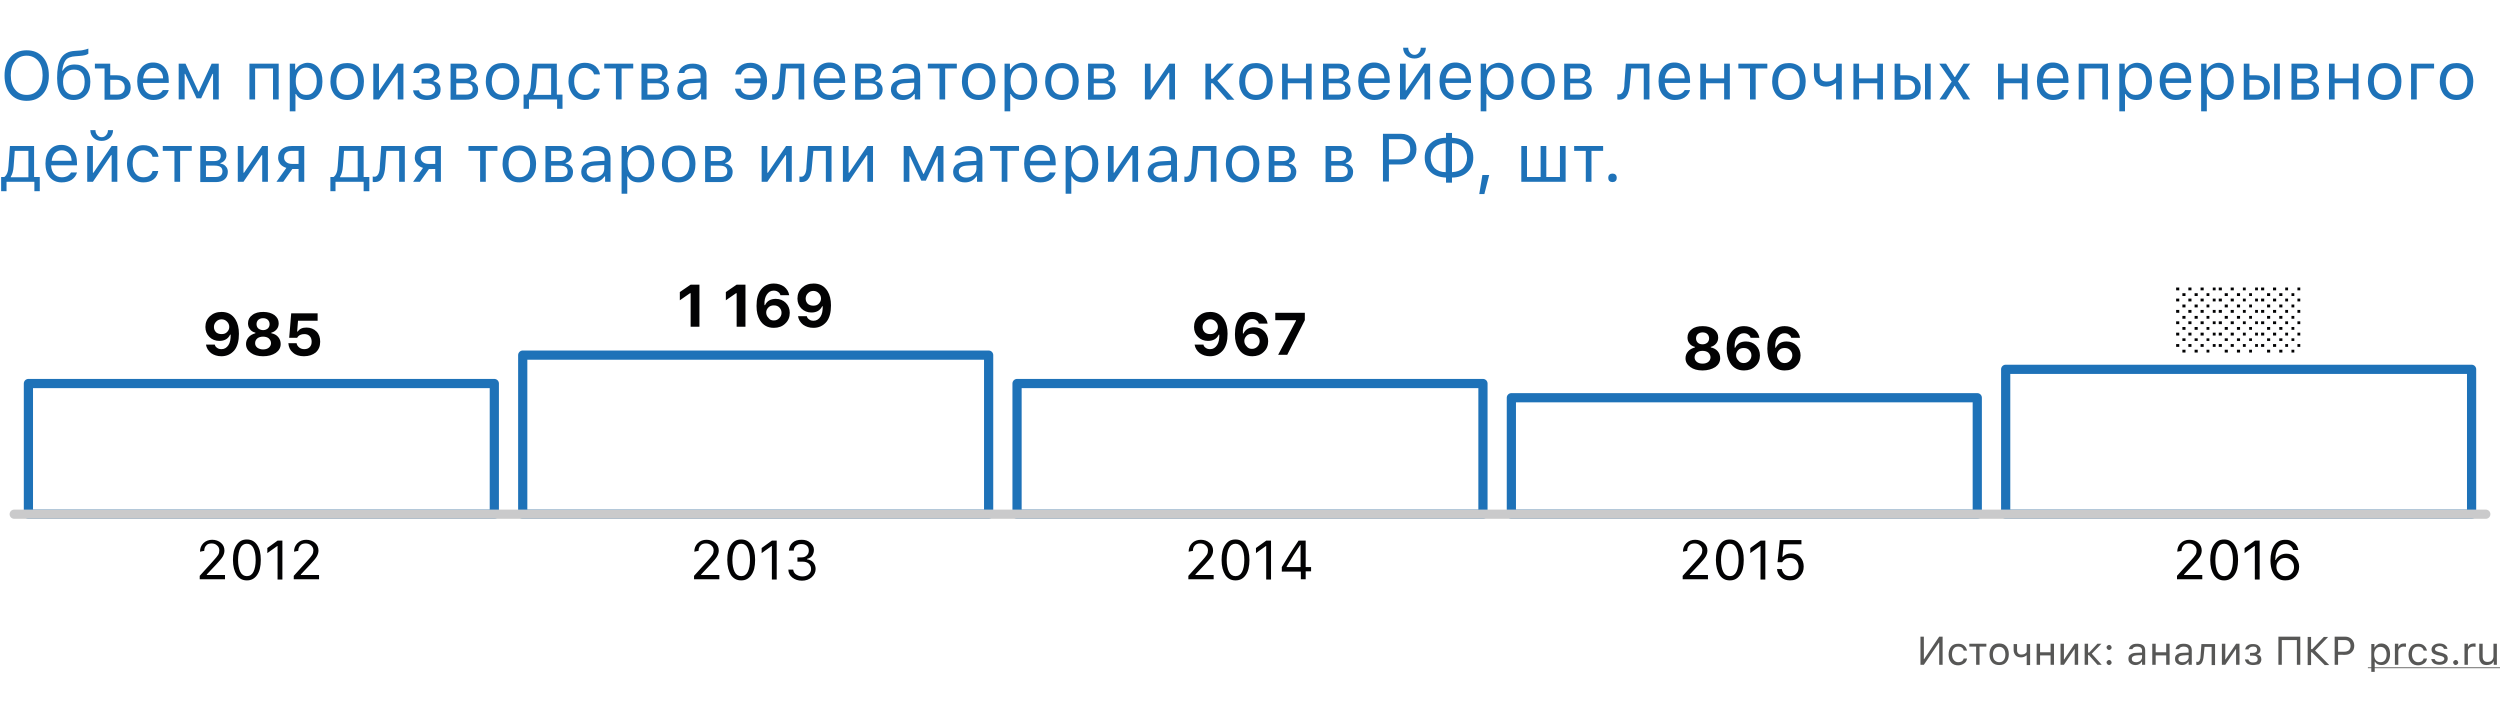 <svg xmlns="http://www.w3.org/2000/svg" id="Слой_1" x="0" y="0" version="1.1" viewBox="0 0 880 254" xml:space="preserve"><style>.st1{fill:#1e72b8}.st2{fill:#575756}.st3{fill:#020203}.st4{fill:#fff;stroke:#1e72b8;stroke-width:3.241;stroke-linecap:round;stroke-linejoin:round;stroke-miterlimit:10}</style><path fill="#fff" d="M0 0h880v254H0z"/><path d="M9.4 17.7c2.4 0 4.3.8 5.7 2.4 1.4 1.6 2.1 3.7 2.1 6.5 0 2.7-.7 4.9-2.1 6.5-1.4 1.6-3.3 2.4-5.7 2.4-2.4 0-4.3-.8-5.7-2.4-1.4-1.6-2.1-3.7-2.1-6.5 0-2.7.7-4.9 2.1-6.5 1.4-1.6 3.3-2.4 5.7-2.4zm0 1.9c-1.7 0-3.1.6-4.1 1.9-1 1.2-1.5 2.9-1.5 5s.5 3.8 1.5 5c1 1.3 2.4 1.9 4.1 1.9 1.7 0 3.1-.6 4.1-1.9 1-1.2 1.5-2.9 1.5-5s-.5-3.8-1.5-5c-1-1.2-2.4-1.9-4.1-1.9zM26 33.4c1.2 0 2.1-.4 2.8-1.2.7-.8 1-1.9 1-3.4 0-1.4-.3-2.5-1-3.2-.7-.8-1.6-1.1-2.8-1.1-1.2 0-2.1.4-2.8 1.1-.7.8-1 1.8-1 3.2 0 1.5.3 2.6 1 3.4.7.8 1.6 1.2 2.8 1.2zM22 25c.9-1.6 2.3-2.3 4.3-2.3 1.7 0 3 .5 4 1.6s1.5 2.6 1.5 4.5c0 2-.5 3.6-1.6 4.7-1 1.1-2.5 1.7-4.3 1.7-1.9 0-3.3-.6-4.3-1.9-1-1.3-1.5-3.2-1.5-5.8 0-3.1.4-5.4 1.3-6.9 1-1.7 2.7-2.6 5.1-2.7l1.3-.1c.8 0 1.6-.2 2.4-.4.5-.1.8-.3.9-.3v1.8c-.5.4-1.5.7-3.2.8l-1.3.1c-1.6.1-2.8.5-3.5 1.4-.6.8-1 2-1.2 3.6h.1zM36.8 35V24.1h-3.4v-1.7h5.4v4.1h2.4c1.4 0 2.6.4 3.5 1.2.9.8 1.3 1.8 1.3 3.1s-.4 2.4-1.3 3.1c-.9.8-2 1.2-3.5 1.2h-4.4zm2-6.9v5.2h2.4c.8 0 1.5-.2 2-.7.5-.5.7-1.1.7-1.9 0-.8-.3-1.4-.8-1.9s-1.2-.7-2-.7h-2.3zM54 23.9c-1 0-1.8.3-2.5 1-.6.7-1 1.6-1.1 2.7h7c0-1.1-.3-2-1-2.7-.6-.6-1.4-1-2.4-1zm5.4 7.8c-.3 1.1-.9 1.9-1.9 2.6-.9.6-2.1.9-3.5.9-1.8 0-3.1-.6-4.2-1.8-1-1.2-1.5-2.8-1.5-4.8s.5-3.6 1.5-4.8c1-1.2 2.4-1.8 4.1-1.8 1.7 0 3 .6 4 1.7s1.5 2.7 1.5 4.7v.8h-9.1v.1c.1 1.3.4 2.2 1.1 3 .7.7 1.5 1.1 2.6 1.1 1.6 0 2.7-.6 3.3-1.7h2.1zM62.9 35V22.4h2.4l4.5 9.8h.2l4.5-9.8H77V35h-2v-9h-.2l-4 8.6h-1.6l-4-8.6H65v9h-2.1zM96.1 24.1h-6.3V35h-2V22.4h10.3V35h-2V24.1zM108.2 22.1c1.6 0 2.9.6 3.9 1.8 1 1.2 1.4 2.8 1.4 4.8s-.5 3.6-1.5 4.7c-1 1.2-2.3 1.8-3.9 1.8-1.9 0-3.2-.7-3.9-2.1h-.2v6.1h-2V22.4h1.9v2.1h.2c.4-.7 1-1.3 1.7-1.7.8-.4 1.6-.7 2.4-.7zm-.4 11.3c1.2 0 2.1-.4 2.7-1.3.7-.8 1-2 1-3.5s-.3-2.6-1-3.5c-.6-.8-1.6-1.3-2.7-1.3s-2 .4-2.7 1.3c-.7.9-1 2-1 3.5 0 1.4.3 2.6 1 3.4.6 1 1.5 1.4 2.7 1.4zM122.2 33.4c1.2 0 2.1-.4 2.8-1.2.6-.8 1-2 1-3.5s-.3-2.7-1-3.5c-.6-.8-1.6-1.2-2.8-1.2-1.2 0-2.1.4-2.8 1.2-.6.8-1 2-1 3.5s.3 2.7 1 3.5c.6.8 1.6 1.2 2.8 1.2zm0 1.8c-1.8 0-3.2-.6-4.3-1.7-1-1.2-1.6-2.8-1.6-4.8s.5-3.6 1.6-4.8c1-1.2 2.5-1.7 4.3-1.7 1.8 0 3.2.6 4.3 1.7 1 1.2 1.6 2.8 1.6 4.8s-.5 3.6-1.6 4.8c-1.1 1.1-2.5 1.7-4.3 1.7zM131.4 35V22.4h2v9.4h.2l6.4-9.4h2V35h-2v-9.4h-.2l-6.4 9.4h-2zM150.3 35.2c-1.4 0-2.5-.3-3.4-.9-.9-.6-1.4-1.5-1.5-2.5h2.1c.1.6.4 1 .9 1.3.5.3 1.2.5 1.9.5.9 0 1.6-.2 2.1-.6.5-.4.8-.9.8-1.5 0-1.4-1-2.1-2.9-2.1h-1.9v-1.7h1.9c1.6 0 2.4-.6 2.4-1.9 0-.6-.2-1-.6-1.3-.4-.4-1-.5-1.8-.5s-1.4.2-1.9.5-.8.7-.9 1.2h-2c.1-1 .6-1.9 1.5-2.5s1.9-.9 3.3-.9 2.5.3 3.3.9c.8.6 1.1 1.4 1.1 2.5 0 .6-.2 1.2-.6 1.7-.4.5-.9.8-1.5 1v.2c1.7.4 2.5 1.3 2.5 2.9 0 1.2-.4 2.1-1.3 2.8-.9.5-2.1.9-3.5.9zM160.6 24.1v3.6h2.8c1.6 0 2.4-.6 2.4-1.8 0-1.2-.7-1.8-2.1-1.8h-3.1zm0 5.2v4h3.4c1.6 0 2.4-.7 2.4-2 0-1.4-.9-2-2.8-2h-3zm-2-6.9h5.4c1.2 0 2.1.3 2.8.9.7.6 1 1.4 1 2.4 0 .6-.2 1.2-.6 1.7-.4.5-.9.8-1.5 1v.2c.8.1 1.4.4 1.9 1 .5.5.7 1.2.7 1.9 0 1.1-.4 2-1.1 2.6-.8.7-1.8 1-3.2 1h-5.4V22.4zM176.9 33.4c1.2 0 2.1-.4 2.8-1.2.6-.8 1-2 1-3.5s-.3-2.7-1-3.5c-.6-.8-1.6-1.2-2.8-1.2-1.2 0-2.1.4-2.8 1.2-.6.8-1 2-1 3.5s.3 2.7 1 3.5c.6.8 1.6 1.2 2.8 1.2zm0 1.8c-1.8 0-3.2-.6-4.3-1.7-1-1.2-1.6-2.8-1.6-4.8s.5-3.6 1.6-4.8c1-1.2 2.5-1.7 4.3-1.7 1.8 0 3.2.6 4.3 1.7 1 1.2 1.6 2.8 1.6 4.8s-.5 3.6-1.6 4.8c-1.1 1.1-2.5 1.7-4.3 1.7zM194 24.1h-4.8l-.4 5.4c-.1 1.7-.5 2.9-1 3.7v.2h6.2v-9.3zm-9.7 14.2v-5h1.1c.9-.6 1.4-1.9 1.5-3.9l.5-7h8.6v10.9h2v5h-1.9V35h-9.9v3.3h-1.9zM209.1 26.2c-.2-.7-.5-1.2-1.1-1.6-.6-.4-1.3-.7-2.2-.7-1.1 0-2 .4-2.7 1.3-.7.8-1 2-1 3.4 0 1.5.3 2.6 1 3.5.7.9 1.6 1.3 2.7 1.3 1.8 0 2.9-.7 3.3-2.2h2c-.2 1.2-.7 2.2-1.6 2.9-1 .8-2.2 1.1-3.6 1.1-1.8 0-3.2-.6-4.2-1.8-1-1.2-1.6-2.8-1.6-4.8s.5-3.5 1.6-4.7c1-1.2 2.5-1.8 4.2-1.8 1.5 0 2.7.4 3.7 1.2.9.8 1.4 1.7 1.6 2.9h-2.1zM222.9 24.1h-4.1V35h-2V24.1h-4.1v-1.7h10.2v1.7zM227.9 24.1v3.6h2.8c1.6 0 2.4-.6 2.4-1.8 0-1.2-.7-1.8-2.1-1.8h-3.1zm0 5.2v4h3.4c1.6 0 2.4-.7 2.4-2 0-1.4-.9-2-2.8-2h-3zm-2.1-6.9h5.4c1.2 0 2.1.3 2.8.9.7.6 1 1.4 1 2.4 0 .6-.2 1.2-.6 1.7-.4.5-.9.8-1.5 1v.2c.8.1 1.4.4 1.9 1 .5.5.7 1.2.7 1.9 0 1.1-.4 2-1.1 2.6-.8.7-1.8 1-3.2 1h-5.4V22.4zM243 33.5c1 0 1.9-.3 2.6-.9.7-.6 1-1.4 1-2.3v-1.2l-3.4.2c-1.8.1-2.8.8-2.8 2.1 0 .6.2 1.1.7 1.5.5.4 1.1.6 1.9.6zm-.4 1.7c-1.2 0-2.3-.3-3-1-.8-.7-1.2-1.6-1.2-2.7s.4-2 1.2-2.6c.8-.6 1.9-1 3.4-1.1l3.6-.2v-1.1c0-1.6-1-2.4-2.9-2.4-1.6 0-2.6.5-2.8 1.6h-2c.1-1 .7-1.8 1.6-2.4.9-.6 2-.9 3.4-.9 1.5 0 2.7.4 3.6 1.1.8.7 1.2 1.8 1.2 3.1V35h-1.9v-1.9h-.2c-1 1.4-2.3 2.1-4 2.1zM264.1 35.2c-1.5 0-2.7-.4-3.7-1.1-.9-.7-1.5-1.7-1.7-2.9h2c.4 1.5 1.5 2.2 3.3 2.2 1.1 0 1.9-.4 2.6-1.1.7-.7 1.1-1.7 1.1-3H262v-1.7h5.8c-.1-1.1-.5-2-1.2-2.7-.7-.7-1.5-1-2.5-1-.9 0-1.6.2-2.2.7-.5.4-.9.9-1.1 1.6h-2c.2-1.2.7-2.1 1.6-2.9 1-.8 2.2-1.2 3.7-1.2 1.8 0 3.2.6 4.3 1.8 1.1 1.2 1.6 2.8 1.6 4.7 0 2-.5 3.6-1.6 4.8-1.1 1.2-2.5 1.8-4.3 1.8zM276.2 29.5c-.1 1.9-.5 3.3-1 4.1-.6 1-1.5 1.5-2.7 1.5-.3 0-.5 0-.7-.1v-1.9c.2.1.4.1.6.1.6 0 1-.3 1.4-1 .3-.6.5-1.5.5-2.8l.5-7h8.3V35h-2V24.1h-4.4l-.5 5.4zM292.1 23.9c-1 0-1.8.3-2.5 1-.6.7-1 1.6-1.1 2.7h7c0-1.1-.3-2-1-2.7-.6-.6-1.4-1-2.4-1zm5.4 7.8c-.3 1.1-.9 1.9-1.9 2.6-.9.6-2.1.9-3.5.9-1.8 0-3.1-.6-4.2-1.8-1-1.2-1.5-2.8-1.5-4.8s.5-3.6 1.5-4.8c1-1.2 2.4-1.8 4.1-1.8 1.7 0 3 .6 4 1.7s1.5 2.7 1.5 4.7v.8h-9.1v.1c.1 1.3.4 2.2 1.1 3 .7.7 1.5 1.1 2.6 1.1 1.6 0 2.7-.6 3.3-1.7h2.1zM303 24.1v3.6h2.8c1.6 0 2.4-.6 2.4-1.8 0-1.2-.7-1.8-2.1-1.8H303zm0 5.2v4h3.4c1.6 0 2.4-.7 2.4-2 0-1.4-.9-2-2.8-2h-3zm-2-6.9h5.4c1.2 0 2.1.3 2.8.9.7.6 1 1.4 1 2.4 0 .6-.2 1.2-.6 1.7-.4.5-.9.8-1.5 1v.2c.8.1 1.4.4 1.9 1 .5.5.7 1.2.7 1.9 0 1.1-.4 2-1.1 2.6-.8.7-1.8 1-3.2 1H301V22.4zM318.2 33.5c1 0 1.9-.3 2.6-.9.7-.6 1-1.4 1-2.3v-1.2l-3.4.2c-1.8.1-2.8.8-2.8 2.1 0 .6.2 1.1.7 1.5.5.4 1.1.6 1.9.6zm-.4 1.7c-1.2 0-2.3-.3-3-1-.8-.7-1.2-1.6-1.2-2.7s.4-2 1.2-2.6 1.9-1 3.4-1.1l3.6-.2v-1.1c0-1.6-1-2.4-2.9-2.4-1.6 0-2.6.5-2.8 1.6h-2c.1-1 .7-1.8 1.6-2.4.9-.6 2-.9 3.4-.9 1.5 0 2.7.4 3.6 1.1.8.7 1.2 1.8 1.2 3.1V35H322v-1.9h-.2c-1 1.4-2.3 2.1-4 2.1zM336.8 24.1h-4.1V35h-2V24.1h-4.1v-1.7h10.2v1.7zM344.5 33.4c1.2 0 2.1-.4 2.8-1.2.6-.8 1-2 1-3.5s-.3-2.7-1-3.5c-.6-.8-1.6-1.2-2.8-1.2-1.2 0-2.1.4-2.8 1.2-.6.8-1 2-1 3.5s.3 2.7 1 3.5c.7.8 1.6 1.2 2.8 1.2zm0 1.8c-1.8 0-3.2-.6-4.3-1.7-1-1.2-1.6-2.8-1.6-4.8s.5-3.6 1.6-4.8c1-1.2 2.5-1.7 4.3-1.7 1.8 0 3.2.6 4.3 1.7 1 1.2 1.6 2.8 1.6 4.8s-.5 3.6-1.6 4.8c-1.1 1.1-2.5 1.7-4.3 1.7zM359.8 22.1c1.6 0 2.9.6 3.9 1.8 1 1.2 1.4 2.8 1.4 4.8s-.5 3.6-1.5 4.7c-1 1.2-2.3 1.8-3.9 1.8-1.9 0-3.2-.7-3.9-2.1h-.2v6.1h-2V22.4h1.9v2.1h.2c.4-.7 1-1.3 1.7-1.7.8-.4 1.6-.7 2.4-.7zm-.4 11.3c1.2 0 2.1-.4 2.7-1.3.7-.8 1-2 1-3.5s-.3-2.6-1-3.5c-.6-.8-1.6-1.3-2.7-1.3s-2 .4-2.7 1.3c-.7.9-1 2-1 3.5 0 1.4.3 2.6 1 3.4.6 1 1.5 1.4 2.7 1.4zM373.8 33.4c1.2 0 2.1-.4 2.8-1.2.6-.8 1-2 1-3.5s-.3-2.7-1-3.5c-.6-.8-1.6-1.2-2.8-1.2-1.2 0-2.1.4-2.8 1.2-.6.8-1 2-1 3.5s.3 2.7 1 3.5c.6.8 1.6 1.2 2.8 1.2zm0 1.8c-1.8 0-3.2-.6-4.3-1.7-1-1.2-1.6-2.8-1.6-4.8s.5-3.6 1.6-4.8c1-1.2 2.5-1.7 4.3-1.7 1.8 0 3.2.6 4.3 1.7 1 1.2 1.6 2.8 1.6 4.8s-.5 3.6-1.6 4.8c-1.1 1.1-2.5 1.7-4.3 1.7zM385 24.1v3.6h2.8c1.6 0 2.4-.6 2.4-1.8 0-1.2-.7-1.8-2.1-1.8H385zm0 5.2v4h3.4c1.6 0 2.4-.7 2.4-2 0-1.4-.9-2-2.8-2h-3zm-2-6.9h5.4c1.2 0 2.1.3 2.8.9.7.6 1 1.4 1 2.4 0 .6-.2 1.2-.6 1.7-.4.5-.9.8-1.5 1v.2c.8.1 1.4.4 1.9 1 .5.5.7 1.2.7 1.9 0 1.1-.4 2-1.1 2.6-.8.7-1.8 1-3.2 1H383V22.4zM403 35V22.4h2v9.4h.2l6.4-9.4h2V35h-2v-9.4h-.2L405 35h-2zM426.9 27.7l5-5.3h2.4l-5.8 6 6 6.7H432l-5.1-5.8h-.6V35h-2V22.4h2v5.3h.6zM442.1 33.4c1.2 0 2.1-.4 2.8-1.2.6-.8 1-2 1-3.5s-.3-2.7-1-3.5c-.6-.8-1.6-1.2-2.8-1.2-1.2 0-2.1.4-2.8 1.2-.6.8-1 2-1 3.5s.3 2.7 1 3.5c.6.8 1.6 1.2 2.8 1.2zm0 1.8c-1.8 0-3.2-.6-4.3-1.7-1-1.2-1.6-2.8-1.6-4.8s.5-3.6 1.6-4.8c1-1.2 2.5-1.7 4.3-1.7 1.8 0 3.2.6 4.3 1.7 1 1.2 1.6 2.8 1.6 4.8s-.5 3.6-1.6 4.8c-1.1 1.1-2.5 1.7-4.3 1.7zM451.3 22.4h2v5.2h6.4v-5.2h2V35h-2v-5.7h-6.4V35h-2V22.4zM467.7 24.1v3.6h2.8c1.6 0 2.4-.6 2.4-1.8 0-1.2-.7-1.8-2.1-1.8h-3.1zm0 5.2v4h3.4c1.6 0 2.4-.7 2.4-2 0-1.4-.9-2-2.8-2h-3zm-2-6.9h5.4c1.2 0 2.1.3 2.8.9.7.6 1 1.4 1 2.4 0 .6-.2 1.2-.6 1.7-.4.5-.9.8-1.5 1v.2c.8.1 1.4.4 1.9 1 .5.5.7 1.2.7 1.9 0 1.1-.4 2-1.1 2.6-.8.7-1.8 1-3.2 1h-5.4V22.4zM483.9 23.9c-1 0-1.8.3-2.5 1-.6.7-1 1.6-1.1 2.7h7c0-1.1-.3-2-1-2.7-.6-.6-1.4-1-2.4-1zm5.3 7.8c-.3 1.1-.9 1.9-1.9 2.6-.9.6-2.1.9-3.5.9-1.8 0-3.1-.6-4.2-1.8-1-1.2-1.5-2.8-1.5-4.8s.5-3.6 1.5-4.8 2.4-1.8 4.1-1.8c1.7 0 3 .6 4 1.7s1.5 2.7 1.5 4.7v.8h-9.1v.1c.1 1.3.4 2.2 1.1 3 .7.7 1.5 1.1 2.6 1.1 1.6 0 2.7-.6 3.3-1.7h2.1zM492.8 35V22.4h2v9.4h.2l6.4-9.4h2V35h-2v-9.4h-.2l-6.4 9.4h-2zm2.9-18.2c0 .7.2 1.2.6 1.7.4.5.9.8 1.6.8.7 0 1.2-.3 1.6-.8.4-.5.6-1 .6-1.7h1.8c0 1.1-.4 2-1.1 2.7-.8.7-1.7 1.1-2.9 1.1s-2.2-.4-2.9-1.1c-.7-.7-1.1-1.6-1.1-2.7h1.8zM512.5 23.9c-1 0-1.8.3-2.5 1-.6.7-1 1.6-1.1 2.7h7c0-1.1-.3-2-1-2.7-.6-.6-1.4-1-2.4-1zm5.3 7.8c-.3 1.1-.9 1.9-1.9 2.6-.9.6-2.1.9-3.5.9-1.7 0-3.1-.6-4.2-1.8-1-1.2-1.5-2.8-1.5-4.8s.5-3.6 1.5-4.8c1-1.2 2.4-1.8 4.1-1.8 1.7 0 3 .6 4 1.7s1.5 2.7 1.5 4.7v.8h-9.1v.1c.1 1.3.4 2.2 1.1 3 .7.7 1.5 1.1 2.6 1.1 1.6 0 2.7-.6 3.3-1.7h2.1zM527.5 22.1c1.6 0 2.9.6 3.9 1.8 1 1.2 1.4 2.8 1.4 4.8s-.5 3.6-1.5 4.7c-1 1.2-2.3 1.8-3.9 1.8-1.9 0-3.2-.7-4-2.1h-.2v6.1h-2V22.4h1.9v2.1h.2c.4-.7 1-1.3 1.7-1.7.9-.4 1.7-.7 2.5-.7zm-.5 11.3c1.2 0 2.1-.4 2.7-1.3.7-.8 1-2 1-3.5s-.3-2.6-1-3.5c-.6-.8-1.6-1.3-2.7-1.3s-2 .4-2.7 1.3c-.7.9-1 2-1 3.5 0 1.4.3 2.6 1 3.4.7 1 1.6 1.4 2.7 1.4zM541.4 33.4c1.2 0 2.1-.4 2.8-1.2.6-.8 1-2 1-3.5s-.3-2.7-1-3.5c-.6-.8-1.6-1.2-2.8-1.2-1.2 0-2.1.4-2.8 1.2-.6.8-1 2-1 3.5s.3 2.7 1 3.5c.7.8 1.6 1.2 2.8 1.2zm0 1.8c-1.8 0-3.2-.6-4.3-1.7-1-1.2-1.6-2.8-1.6-4.8s.5-3.6 1.6-4.8c1-1.2 2.5-1.7 4.3-1.7 1.8 0 3.2.6 4.3 1.7 1 1.2 1.6 2.8 1.6 4.8s-.5 3.6-1.6 4.8c-1.1 1.1-2.5 1.7-4.3 1.7zM552.7 24.1v3.6h2.8c1.6 0 2.4-.6 2.4-1.8 0-1.2-.7-1.8-2.1-1.8h-3.1zm0 5.2v4h3.4c1.6 0 2.4-.7 2.4-2 0-1.4-.9-2-2.8-2h-3zm-2.1-6.9h5.4c1.2 0 2.1.3 2.8.9.7.6 1 1.4 1 2.4 0 .6-.2 1.2-.6 1.7-.4.5-.9.8-1.5 1v.2c.8.1 1.4.4 1.9 1 .5.5.7 1.2.7 1.9 0 1.1-.4 2-1.1 2.6-.8.7-1.8 1-3.2 1h-5.4V22.4zM573.7 29.5c-.1 1.9-.5 3.3-1 4.1-.6 1-1.5 1.5-2.7 1.5-.3 0-.5 0-.7-.1v-1.9c.2.1.4.1.6.1.6 0 1-.3 1.4-1 .3-.6.5-1.5.5-2.8l.5-7h8.3V35h-2V24.1h-4.4l-.5 5.4zM589.6 23.9c-1 0-1.8.3-2.5 1-.6.7-1 1.6-1.1 2.7h7c0-1.1-.3-2-1-2.7-.6-.6-1.4-1-2.4-1zm5.3 7.8c-.3 1.1-.9 1.9-1.9 2.6-.9.6-2.1.9-3.5.9-1.8 0-3.1-.6-4.2-1.8-1-1.2-1.5-2.8-1.5-4.8s.5-3.6 1.5-4.8c1-1.2 2.4-1.8 4.1-1.8 1.7 0 3 .6 4 1.7s1.5 2.7 1.5 4.7v.8H586v.1c.1 1.3.4 2.2 1.1 3 .7.7 1.5 1.1 2.6 1.1 1.6 0 2.7-.6 3.3-1.7h1.9zM598.5 22.4h2v5.2h6.4v-5.2h2V35h-2v-5.7h-6.4V35h-2V22.4zM622.1 24.1H618V35h-2V24.1h-4.1v-1.7h10.2v1.7zM629.7 33.4c1.2 0 2.1-.4 2.8-1.2.6-.8 1-2 1-3.5s-.3-2.7-1-3.5c-.6-.8-1.6-1.2-2.8-1.2-1.2 0-2.1.4-2.8 1.2-.6.8-1 2-1 3.5s.3 2.7 1 3.5c.7.8 1.6 1.2 2.8 1.2zm0 1.8c-1.8 0-3.2-.6-4.3-1.7-1-1.2-1.6-2.8-1.6-4.8s.5-3.6 1.6-4.8c1-1.2 2.5-1.7 4.3-1.7 1.8 0 3.2.6 4.3 1.7 1 1.2 1.6 2.8 1.6 4.8s-.5 3.6-1.6 4.8c-1 1.1-2.5 1.7-4.3 1.7zM646.3 35v-5.7h-.2c-1 .8-2.1 1.2-3.3 1.2-1.4 0-2.4-.4-3.2-1.3-.8-.8-1.1-1.9-1.1-3.3v-3.6h2V26c0 .8.2 1.5.6 2 .4.5 1.1.7 1.9.7 1.5 0 2.6-.5 3.3-1.6v-4.7h2V35h-2zM652.4 22.4h2v5.2h6.4v-5.2h2V35h-2v-5.7h-6.4V35h-2V22.4zM677.6 22.4h2V35h-2V22.4zm-8.6 5.7v5.2h2.4c.8 0 1.5-.2 2-.7.5-.5.7-1.1.7-1.9 0-.8-.3-1.4-.8-1.9s-1.2-.7-2-.7H669zm-2.1-5.7h2v4.1h2.4c1.4 0 2.6.4 3.5 1.2.9.8 1.3 1.8 1.3 3.1s-.4 2.4-1.3 3.1c-.9.8-2 1.2-3.5 1.2h-4.4V22.4zM688 30.2l-3 4.8h-2.3l4.3-6.3-4.4-6.3h2.4l3 4.7h.2l3-4.7h2.3l-4.3 6.2 4.3 6.4h-2.4l-3-4.8h-.1zM703.3 22.4h2v5.2h6.4v-5.2h2V35h-2v-5.7h-6.4V35h-2V22.4zM722.8 23.9c-1 0-1.8.3-2.5 1-.6.7-1 1.6-1.1 2.7h7c0-1.1-.3-2-1-2.7-.6-.6-1.4-1-2.4-1zm5.3 7.8c-.3 1.1-.9 1.9-1.9 2.6-.9.6-2.1.9-3.5.9-1.8 0-3.1-.6-4.2-1.8-1-1.2-1.5-2.8-1.5-4.8s.5-3.6 1.5-4.8c1-1.2 2.4-1.8 4.1-1.8 1.7 0 3 .6 4 1.7s1.5 2.7 1.5 4.7v.8H719v.1c.1 1.3.4 2.2 1.1 3 .7.7 1.5 1.1 2.6 1.1 1.6 0 2.7-.6 3.3-1.7h2.1zM740 24.1h-6.3V35h-2V22.4H742V35h-2V24.1zM752.2 22.1c1.6 0 2.9.6 3.9 1.8 1 1.2 1.4 2.8 1.4 4.8s-.5 3.6-1.5 4.7c-1 1.2-2.3 1.8-3.9 1.8-1.9 0-3.2-.7-3.9-2.1h-.2v6.1h-2V22.4h1.9v2.1h.2c.4-.7 1-1.3 1.7-1.7.7-.4 1.5-.7 2.4-.7zm-.5 11.3c1.2 0 2.1-.4 2.7-1.3.7-.8 1-2 1-3.5s-.3-2.6-1-3.5c-.6-.8-1.6-1.3-2.7-1.3s-2 .4-2.7 1.3c-.7.9-1 2-1 3.5 0 1.4.3 2.6 1 3.4.7 1 1.6 1.4 2.7 1.4zM765.9 23.9c-1 0-1.8.3-2.5 1-.6.7-1 1.6-1.1 2.7h7c0-1.1-.3-2-1-2.7-.5-.6-1.4-1-2.4-1zm5.4 7.8c-.3 1.1-.9 1.9-1.9 2.6-.9.6-2.1.9-3.5.9-1.8 0-3.1-.6-4.2-1.8-1-1.2-1.5-2.8-1.5-4.8s.5-3.6 1.5-4.8c1-1.2 2.4-1.8 4.1-1.8 1.7 0 3 .6 4 1.7s1.5 2.7 1.5 4.7v.8h-9.1v.1c.1 1.3.4 2.2 1.1 3 .7.7 1.5 1.1 2.6 1.1 1.6 0 2.7-.6 3.3-1.7h2.1zM781 22.1c1.6 0 2.9.6 3.9 1.8 1 1.2 1.4 2.8 1.4 4.8s-.5 3.6-1.5 4.7c-1 1.2-2.3 1.8-3.9 1.8-1.9 0-3.2-.7-3.9-2.1h-.2v6.1h-2V22.4h1.9v2.1h.2c.4-.7 1-1.3 1.7-1.7.7-.4 1.5-.7 2.4-.7zm-.5 11.3c1.2 0 2.1-.4 2.7-1.3.7-.8 1-2 1-3.5s-.3-2.6-1-3.5c-.6-.8-1.5-1.3-2.7-1.3-1.1 0-2 .4-2.7 1.3-.7.9-1 2-1 3.5 0 1.4.3 2.6 1 3.4.7 1 1.6 1.4 2.7 1.4zM800.5 22.4h2V35h-2V22.4zm-8.7 5.7v5.2h2.4c.8 0 1.5-.2 2-.7.5-.5.7-1.1.7-1.9 0-.8-.3-1.4-.8-1.9s-1.2-.7-2-.7h-2.3zm-2-5.7h2v4.1h2.4c1.4 0 2.6.4 3.5 1.2.9.8 1.3 1.8 1.3 3.1s-.4 2.4-1.3 3.1c-.9.8-2 1.2-3.5 1.2h-4.4V22.4zM808.6 24.1v3.6h2.8c1.6 0 2.4-.6 2.4-1.8 0-1.2-.7-1.8-2.1-1.8h-3.1zm0 5.2v4h3.4c1.6 0 2.4-.7 2.4-2 0-1.4-.9-2-2.8-2h-3zm-2-6.9h5.4c1.2 0 2.1.3 2.8.9.7.6 1 1.4 1 2.4 0 .6-.2 1.2-.6 1.7-.4.5-.9.8-1.5 1v.2c.8.1 1.4.4 1.9 1 .5.5.7 1.2.7 1.9 0 1.1-.4 2-1.1 2.6-.8.7-1.8 1-3.2 1h-5.4V22.4zM819.8 22.4h2v5.2h6.4v-5.2h2V35h-2v-5.7h-6.4V35h-2V22.4zM839.4 33.4c1.2 0 2.1-.4 2.8-1.2.6-.8 1-2 1-3.5s-.3-2.7-1-3.5c-.6-.8-1.6-1.2-2.8-1.2-1.2 0-2.1.4-2.8 1.2-.6.8-1 2-1 3.5s.3 2.7 1 3.5c.7.8 1.6 1.2 2.8 1.2zm0 1.8c-1.8 0-3.2-.6-4.3-1.7-1-1.2-1.6-2.8-1.6-4.8s.5-3.6 1.6-4.8c1-1.2 2.5-1.7 4.3-1.7 1.8 0 3.2.6 4.3 1.7 1 1.2 1.6 2.8 1.6 4.8s-.5 3.6-1.6 4.8c-1 1.1-2.5 1.7-4.3 1.7zM850.7 24.1V35h-2V22.4h8.1v1.7h-6.1zM864.7 33.4c1.2 0 2.1-.4 2.8-1.2.6-.8 1-2 1-3.5s-.3-2.7-1-3.5c-.6-.8-1.6-1.2-2.8-1.2-1.2 0-2.1.4-2.8 1.2-.6.8-1 2-1 3.5s.3 2.7 1 3.5c.6.8 1.6 1.2 2.8 1.2zm0 1.8c-1.8 0-3.2-.6-4.3-1.7-1-1.2-1.6-2.8-1.6-4.8s.5-3.6 1.6-4.8c1-1.2 2.5-1.7 4.3-1.7 1.8 0 3.2.6 4.3 1.7 1 1.2 1.6 2.8 1.6 4.8s-.5 3.6-1.6 4.8c-1.1 1.1-2.5 1.7-4.3 1.7zM10 53.1H5.2l-.4 5.4c-.1 1.7-.5 2.9-1 3.7v.2H10v-9.3zM.4 67.3v-5h1.1c.9-.6 1.4-1.9 1.5-3.9l.5-7H12v10.9h2v5h-1.9V64H2.3v3.3H.4zM21.8 52.9c-1 0-1.8.3-2.5 1-.6.7-1 1.6-1.1 2.7h7c0-1.1-.3-2-1-2.7-.6-.6-1.4-1-2.4-1zm5.3 7.8c-.3 1.1-.9 1.9-1.9 2.6-.9.6-2.1.9-3.5.9-1.8 0-3.1-.6-4.2-1.8-1-1.2-1.5-2.8-1.5-4.8s.5-3.6 1.5-4.8c1-1.2 2.4-1.8 4.1-1.8 1.7 0 3 .6 4 1.7s1.5 2.7 1.5 4.7v.8H18v.1c.1 1.3.4 2.2 1.1 3 .7.7 1.5 1.1 2.6 1.1 1.6 0 2.7-.6 3.3-1.7h2.1zM30.7 64V51.4h2v9.4h.2l6.4-9.4h2V64h-2v-9.4h-.2L32.7 64h-2zm2.9-18.2c0 .7.2 1.2.6 1.7.4.5.9.8 1.6.8.7 0 1.2-.3 1.6-.8.4-.5.6-1 .6-1.7h1.8c0 1.1-.4 2-1.1 2.7-.8.7-1.7 1.1-2.9 1.1s-2.2-.4-2.9-1.1c-.7-.7-1.1-1.6-1.1-2.7h1.8zM53.7 55.2c-.2-.7-.5-1.2-1.1-1.6-.6-.4-1.3-.7-2.2-.7-1.1 0-2 .4-2.7 1.3-.7.8-1 2-1 3.4 0 1.5.3 2.6 1 3.5.7.9 1.6 1.3 2.7 1.3 1.8 0 2.9-.7 3.3-2.2h2c-.2 1.2-.7 2.2-1.6 2.9-1 .8-2.2 1.1-3.6 1.1-1.8 0-3.2-.6-4.2-1.8-1-1.2-1.6-2.8-1.6-4.8s.5-3.5 1.6-4.7c1-1.2 2.5-1.8 4.2-1.8 1.5 0 2.7.4 3.7 1.2.9.8 1.4 1.7 1.6 2.9h-2.1zM67.5 53.1h-4.1V64h-2V53.1h-4.1v-1.7h10.2v1.7zM72.5 53.1v3.6h2.8c1.6 0 2.4-.6 2.4-1.8 0-1.2-.7-1.8-2.1-1.8h-3.1zm0 5.2v4h3.4c1.6 0 2.4-.7 2.4-2 0-1.4-.9-2-2.8-2h-3zm-2-6.9h5.4c1.2 0 2.1.3 2.8.9.7.6 1 1.4 1 2.4 0 .6-.2 1.2-.6 1.7-.4.5-.9.8-1.5 1v.2c.8.1 1.4.4 1.9 1 .5.5.7 1.2.7 1.9 0 1.1-.4 2-1.1 2.6-.8.7-1.8 1-3.2 1h-5.4V51.4zM83.7 64V51.4h2v9.4h.2l6.4-9.4h2V64h-2v-9.4h-.2L85.7 64h-2zM105.1 57.8v-4.7h-2.4c-.8 0-1.5.2-2 .6-.5.4-.7 1-.7 1.8 0 .7.3 1.2.8 1.6.5.4 1.2.6 2 .6h2.3zm0 1.7h-2.2L99.7 64h-2.4l3.5-4.9c-.9-.3-1.6-.7-2.1-1.3s-.8-1.4-.8-2.2c0-1.3.4-2.3 1.3-3.1.9-.7 2-1.1 3.5-1.1h4.4V64h-2v-4.5zM125.9 53.1h-4.8l-.4 5.4c-.1 1.7-.5 2.9-1 3.7v.2h6.2v-9.3zm-9.6 14.2v-5h1.1c.9-.6 1.4-1.9 1.5-3.9l.5-7h8.6v10.9h2v5h-2V64h-9.9v3.3h-1.8zM135.6 58.5c-.1 1.9-.5 3.3-1 4.1-.6 1-1.5 1.5-2.7 1.5-.3 0-.5 0-.7-.1v-1.9c.2.1.4.1.6.1.6 0 1-.3 1.4-1 .3-.6.5-1.5.5-2.8l.5-7h8.3V64h-2V53.1H136l-.4 5.4zM153.2 57.8v-4.7h-2.4c-.8 0-1.5.2-2 .6-.5.4-.7 1-.7 1.8 0 .7.3 1.2.8 1.6.5.4 1.2.6 2 .6h2.3zm0 1.7H151l-3.2 4.5h-2.4l3.5-4.9c-.9-.3-1.6-.7-2.1-1.3-.5-.6-.8-1.4-.8-2.2 0-1.3.4-2.3 1.3-3.1.9-.7 2-1.1 3.5-1.1h4.4V64h-2v-4.5zM175.1 53.1H171V64h-2V53.1h-4.1v-1.7h10.2v1.7zM182.8 62.4c1.2 0 2.1-.4 2.8-1.2.6-.8 1-2 1-3.5s-.3-2.7-1-3.5c-.6-.8-1.6-1.2-2.8-1.2-1.2 0-2.1.4-2.8 1.2-.6.8-1 2-1 3.5s.3 2.7 1 3.5c.7.8 1.6 1.2 2.8 1.2zm0 1.8c-1.8 0-3.2-.6-4.3-1.7-1-1.2-1.6-2.8-1.6-4.8s.5-3.6 1.6-4.8c1-1.2 2.5-1.7 4.3-1.7 1.8 0 3.2.6 4.3 1.7 1 1.2 1.6 2.8 1.6 4.8s-.5 3.6-1.6 4.8c-1.1 1.1-2.5 1.7-4.3 1.7zM194 53.1v3.6h2.8c1.6 0 2.4-.6 2.4-1.8 0-1.2-.7-1.8-2.1-1.8H194zm0 5.2v4h3.4c1.6 0 2.4-.7 2.4-2 0-1.4-.9-2-2.8-2h-3zm-2-6.9h5.4c1.2 0 2.1.3 2.8.9.7.6 1 1.4 1 2.4 0 .6-.2 1.2-.6 1.7-.4.5-.9.8-1.5 1v.2c.8.1 1.4.4 1.9 1 .5.5.7 1.2.7 1.9 0 1.1-.4 2-1.1 2.6-.8.7-1.8 1-3.2 1H192V51.4zM209.1 62.5c1 0 1.9-.3 2.6-.9.7-.6 1-1.4 1-2.3v-1.2l-3.4.2c-1.8.1-2.8.8-2.8 2.1 0 .6.2 1.1.7 1.5.6.4 1.2.6 1.9.6zm-.3 1.7c-1.2 0-2.3-.3-3-1-.8-.7-1.2-1.6-1.2-2.7s.4-2 1.2-2.6c.8-.6 1.9-1 3.4-1.1l3.6-.2v-1.1c0-1.6-1-2.4-2.9-2.4-1.6 0-2.6.5-2.8 1.6h-2c.1-1 .7-1.8 1.6-2.4.9-.6 2-.9 3.4-.9 1.5 0 2.7.4 3.6 1.1.8.7 1.2 1.8 1.2 3.1V64H213v-1.9h-.2c-1 1.4-2.3 2.1-4 2.1zM225 51.1c1.6 0 2.9.6 3.9 1.8 1 1.2 1.4 2.8 1.4 4.8s-.5 3.6-1.5 4.7c-1 1.2-2.3 1.8-3.9 1.8-1.9 0-3.2-.7-3.9-2.1h-.2v6.1h-2V51.4h1.9v2.1h.2c.4-.7 1-1.3 1.7-1.7.8-.4 1.6-.7 2.4-.7zm-.4 11.3c1.2 0 2.1-.4 2.7-1.3.7-.8 1-2 1-3.5s-.3-2.6-1-3.5c-.6-.8-1.5-1.3-2.7-1.3-1.1 0-2 .4-2.7 1.3-.7.9-1 2-1 3.5 0 1.4.3 2.6 1 3.4.6 1 1.5 1.4 2.7 1.4zM238.9 62.4c1.2 0 2.1-.4 2.8-1.2.6-.8 1-2 1-3.5s-.3-2.7-1-3.5c-.6-.8-1.6-1.2-2.8-1.2-1.2 0-2.1.4-2.8 1.2-.6.8-1 2-1 3.5s.3 2.7 1 3.5c.7.8 1.7 1.2 2.8 1.2zm0 1.8c-1.8 0-3.2-.6-4.3-1.7-1-1.2-1.6-2.8-1.6-4.8s.5-3.6 1.6-4.8c1-1.2 2.5-1.7 4.3-1.7 1.8 0 3.2.6 4.3 1.7 1 1.2 1.6 2.8 1.6 4.8s-.5 3.6-1.6 4.8c-1 1.1-2.5 1.7-4.3 1.7zM250.2 53.1v3.6h2.8c1.6 0 2.4-.6 2.4-1.8 0-1.2-.7-1.8-2.1-1.8h-3.1zm0 5.2v4h3.4c1.6 0 2.4-.7 2.4-2 0-1.4-.9-2-2.8-2h-3zm-2-6.9h5.4c1.2 0 2.1.3 2.8.9.7.6 1 1.4 1 2.4 0 .6-.2 1.2-.6 1.7-.4.5-.9.8-1.5 1v.2c.8.1 1.4.4 1.9 1 .5.5.7 1.2.7 1.9 0 1.1-.4 2-1.1 2.6-.8.7-1.8 1-3.2 1h-5.4V51.4zM268.1 64V51.4h2v9.4h.2l6.4-9.4h2V64h-2v-9.4h-.2l-6.4 9.4h-2zM285.8 58.5c-.1 1.9-.5 3.3-1 4.1-.6 1-1.5 1.5-2.7 1.5-.3 0-.5 0-.7-.1v-1.9c.2.1.4.1.6.1.6 0 1-.3 1.4-1 .3-.6.5-1.5.5-2.8l.5-7h8.3V64h-2V53.1h-4.4l-.5 5.4zM296.7 64V51.4h2v9.4h.2l6.4-9.4h2V64h-2v-9.4h-.2l-6.4 9.4h-2zM318.1 64V51.4h2.4l4.5 9.8h.2l4.5-9.8h2.4V64h-2v-9h-.2l-4 8.6h-1.6l-4-8.6h-.2v9h-2zM340.1 62.5c1 0 1.9-.3 2.6-.9.7-.6 1-1.4 1-2.3v-1.2l-3.4.2c-1.8.1-2.8.8-2.8 2.1 0 .6.2 1.1.7 1.5.5.4 1.1.6 1.9.6zm-.4 1.7c-1.2 0-2.3-.3-3-1-.8-.7-1.2-1.6-1.2-2.7s.4-2 1.2-2.6 1.9-1 3.4-1.1l3.6-.2v-1.1c0-1.6-1-2.4-2.9-2.4-1.6 0-2.6.5-2.8 1.6h-2c.1-1 .7-1.8 1.6-2.4.9-.6 2-.9 3.4-.9 1.5 0 2.7.4 3.6 1.1.8.7 1.2 1.8 1.2 3.1V64h-1.9v-1.9h-.2c-1 1.4-2.3 2.1-4 2.1zM358.7 53.1h-4.1V64h-2V53.1h-4.1v-1.7h10.2v1.7zM366.2 52.9c-1 0-1.8.3-2.5 1-.6.7-1 1.6-1.1 2.7h7c0-1.1-.3-2-1-2.7-.5-.6-1.4-1-2.4-1zm5.4 7.8c-.3 1.1-.9 1.9-1.9 2.6-.9.6-2.1.9-3.5.9-1.8 0-3.1-.6-4.2-1.8-1-1.2-1.5-2.8-1.5-4.8s.5-3.6 1.5-4.8 2.4-1.8 4.1-1.8c1.7 0 3 .6 4 1.7s1.5 2.7 1.5 4.7v.8h-9.1v.1c.1 1.3.4 2.2 1.1 3 .7.7 1.5 1.1 2.6 1.1 1.6 0 2.7-.6 3.3-1.7h2.1zM381.3 51.1c1.6 0 2.9.6 3.9 1.8 1 1.2 1.4 2.8 1.4 4.8s-.5 3.6-1.5 4.7c-1 1.2-2.3 1.8-3.9 1.8-1.9 0-3.2-.7-3.9-2.1h-.2v6.1h-2V51.4h1.9v2.1h.2c.4-.7 1-1.3 1.7-1.7.7-.4 1.5-.7 2.4-.7zm-.5 11.3c1.2 0 2.1-.4 2.7-1.3.7-.8 1-2 1-3.5s-.3-2.6-1-3.5c-.6-.8-1.6-1.3-2.7-1.3s-2 .4-2.7 1.3c-.7.9-1 2-1 3.5 0 1.4.3 2.6 1 3.4.7 1 1.6 1.4 2.7 1.4zM390 64V51.4h2v9.4h.2l6.4-9.4h2V64h-2v-9.4h-.2L392 64h-2zM408.6 62.5c1 0 1.9-.3 2.6-.9.7-.6 1-1.4 1-2.3v-1.2l-3.4.2c-1.8.1-2.8.8-2.8 2.1 0 .6.2 1.1.7 1.5.5.4 1.1.6 1.9.6zm-.4 1.7c-1.2 0-2.3-.3-3-1-.8-.7-1.2-1.6-1.2-2.7s.4-2 1.2-2.6c.8-.6 1.9-1 3.4-1.1l3.6-.2v-1.1c0-1.6-1-2.4-2.9-2.4-1.6 0-2.6.5-2.8 1.6h-2c.1-1 .7-1.8 1.6-2.4.9-.6 2-.9 3.4-.9 1.5 0 2.7.4 3.6 1.1.8.7 1.2 1.8 1.2 3.1V64h-1.9v-1.9h-.2c-1 1.4-2.3 2.1-4 2.1zM421.3 58.5c-.1 1.9-.5 3.3-1 4.1-.6 1-1.5 1.5-2.7 1.5-.3 0-.5 0-.7-.1v-1.9c.2.1.4.1.6.1.6 0 1-.3 1.4-1 .3-.6.5-1.5.5-2.8l.5-7h8.3V64h-2V53.1h-4.4l-.5 5.4zM437.4 62.4c1.2 0 2.1-.4 2.8-1.2.6-.8 1-2 1-3.5s-.3-2.7-1-3.5c-.6-.8-1.6-1.2-2.8-1.2s-2.1.4-2.8 1.2c-.6.8-1 2-1 3.5s.3 2.7 1 3.5c.7.8 1.6 1.2 2.8 1.2zm0 1.8c-1.8 0-3.2-.6-4.3-1.7-1-1.2-1.6-2.8-1.6-4.8s.5-3.6 1.6-4.8c1-1.2 2.5-1.7 4.3-1.7s3.2.6 4.3 1.7c1 1.2 1.6 2.8 1.6 4.8s-.5 3.6-1.6 4.8c-1.1 1.1-2.5 1.7-4.3 1.7zM448.6 53.1v3.6h2.8c1.6 0 2.4-.6 2.4-1.8 0-1.2-.7-1.8-2.1-1.8h-3.1zm0 5.2v4h3.4c1.6 0 2.4-.7 2.4-2 0-1.4-.9-2-2.8-2h-3zm-2-6.9h5.4c1.2 0 2.1.3 2.8.9.7.6 1 1.4 1 2.4 0 .6-.2 1.2-.6 1.7-.4.5-.9.8-1.5 1v.2c.8.1 1.4.4 1.9 1 .5.5.7 1.2.7 1.9 0 1.1-.4 2-1.1 2.6-.8.7-1.8 1-3.2 1h-5.4V51.4zM468.6 53.1v3.6h2.8c1.6 0 2.4-.6 2.4-1.8 0-1.2-.7-1.8-2.1-1.8h-3.1zm0 5.2v4h3.4c1.6 0 2.4-.7 2.4-2 0-1.4-.9-2-2.8-2h-3zm-2-6.9h5.4c1.2 0 2.1.3 2.8.9.7.6 1 1.4 1 2.4 0 .6-.2 1.2-.6 1.7-.4.5-.9.8-1.5 1v.2c.8.1 1.4.4 1.9 1 .5.5.7 1.2.7 1.9 0 1.1-.4 2-1.1 2.6-.8.7-1.8 1-3.2 1h-5.4V51.4zM493.2 47.1c1.6 0 2.9.5 3.9 1.5s1.5 2.3 1.5 3.9-.5 2.9-1.5 3.9-2.3 1.5-3.9 1.5h-4.3v6h-2.1V47.1h6.4zm-4.3 9h3.7c1.2 0 2.1-.3 2.8-.9.7-.6 1-1.5 1-2.6 0-1.2-.3-2.1-1-2.7-.6-.6-1.6-.9-2.8-.9h-3.7v7.1zM509 50.4c-1.6.1-2.9.5-3.9 1.4-1 .9-1.5 2.1-1.5 3.7 0 1.5.5 2.7 1.4 3.7 1 .9 2.3 1.4 3.9 1.4V50.4zm7.4 5.1c0-1.5-.5-2.7-1.4-3.7-1-.9-2.3-1.4-3.9-1.4v10.2c1.6-.1 2.9-.5 3.9-1.4.9-1 1.4-2.2 1.4-3.7zm-7.4 7c-2.3-.1-4.1-.7-5.4-1.9-1.4-1.3-2.1-2.9-2.1-5.1 0-2.1.7-3.8 2.1-5.1 1.3-1.2 3.1-1.9 5.4-1.9v-1.7h2.1v1.7c2.3.1 4.1.7 5.4 1.9 1.4 1.3 2.1 2.9 2.1 5.1 0 2.1-.7 3.8-2.1 5.1-1.3 1.2-3.1 1.9-5.4 1.9v1.8H509v-1.8zM520.7 68.3l1.1-6.7h2.4l-1.7 6.7h-1.8zM535.5 51.4h2v10.9h4.8V51.4h2v10.9h4.8V51.4h2V64h-15.6V51.4zM564.3 53.1h-4.1V64h-2V53.1h-4.1v-1.7h10.2v1.7zM567.6 64.1c-.4 0-.8-.1-1.1-.4-.3-.3-.4-.7-.4-1.1 0-.4.1-.8.4-1.1.3-.3.7-.4 1.1-.4.4 0 .8.1 1.1.4.3.3.4.7.4 1.1 0 .4-.1.8-.4 1.1-.3.3-.7.4-1.1.4z" class="st1"/><path d="M682.6 226.2h-.1l-5.3 7.8H676v-9.9h1.2v7.9h.1l5.3-7.9h1.2v9.9h-1.2v-7.8zM691.2 228.9c-.1-.4-.3-.7-.6-.9-.3-.3-.8-.4-1.3-.4-.7 0-1.2.2-1.6.7-.4.5-.6 1.2-.6 2s.2 1.5.6 2c.4.5.9.8 1.6.8 1 0 1.7-.4 1.9-1.3h1.2c-.1.7-.4 1.3-1 1.7-.6.4-1.3.7-2.1.7-1 0-1.9-.3-2.5-1-.6-.7-.9-1.6-.9-2.8 0-1.1.3-2.1.9-2.8.6-.7 1.4-1 2.5-1 .9 0 1.6.2 2.1.7.5.4.8 1 1 1.7h-1.2zM699.2 227.6h-2.4v6.4h-1.2v-6.4h-2.4v-1h6v1zM703.7 233.1c.7 0 1.2-.2 1.6-.7.4-.5.6-1.2.6-2s-.2-1.6-.6-2c-.4-.5-.9-.7-1.6-.7-.7 0-1.2.2-1.6.7-.4.5-.6 1.2-.6 2s.2 1.6.6 2c.4.4.9.7 1.6.7zm0 1c-1 0-1.9-.3-2.5-1-.6-.7-.9-1.6-.9-2.8 0-1.2.3-2.1.9-2.8.6-.7 1.4-1 2.5-1s1.9.3 2.5 1c.6.7.9 1.6.9 2.8 0 1.2-.3 2.1-.9 2.8-.6.7-1.4 1-2.5 1zM713.4 234v-3.3h-.1c-.6.5-1.2.7-1.9.7-.8 0-1.4-.2-1.9-.7-.4-.5-.7-1.1-.7-1.9v-2.1h1.2v2.1c0 .5.1.9.4 1.2.3.3.6.4 1.1.4.9 0 1.5-.3 1.9-.9v-2.8h1.2v7.4h-1.2zM716.9 226.6h1.2v3h3.7v-3h1.2v7.4h-1.2v-3.3h-3.7v3.3h-1.2v-7.4zM725.3 234v-7.4h1.2v5.5h.1l3.7-5.5h1.2v7.4h-1.2v-5.5h-.1l-3.7 5.5h-1.2zM735.4 229.7l2.9-3.1h1.4l-3.4 3.5 3.5 3.9h-1.5l-3-3.4h-.3v3.4h-1.2v-7.4h1.2v3.1h.4zM742.4 234.1c-.2 0-.5-.1-.6-.3-.2-.2-.3-.4-.3-.6 0-.2.1-.5.3-.6.2-.2.4-.3.6-.3.2 0 .5.1.6.3.2.2.3.4.3.6 0 .2-.1.5-.3.6-.1.2-.3.3-.6.3zm0-5.3c-.2 0-.5-.1-.6-.3-.2-.2-.3-.4-.3-.6 0-.2.1-.5.3-.6.2-.2.4-.3.6-.3.2 0 .5.1.6.3.2.2.3.4.3.6 0 .2-.1.5-.3.6-.1.2-.3.3-.6.3zM751.9 233.1c.6 0 1.1-.2 1.5-.5.4-.4.6-.8.6-1.3v-.7l-2 .1c-1.1.1-1.6.5-1.6 1.2 0 .4.1.7.4.9.3.2.7.3 1.1.3zm-.2 1c-.7 0-1.3-.2-1.8-.6-.5-.4-.7-.9-.7-1.6 0-.7.2-1.2.7-1.5.5-.4 1.1-.6 2-.6l2.1-.1v-.7c0-.9-.6-1.4-1.7-1.4-.9 0-1.5.3-1.7.9h-1.2c.1-.6.4-1.1.9-1.4.5-.4 1.2-.5 2-.5.9 0 1.6.2 2.1.6.5.4.7 1 .7 1.8v5H754v-1.1h-.1c-.5.8-1.2 1.2-2.2 1.2zM757.6 226.6h1.2v3h3.7v-3h1.2v7.4h-1.2v-3.3h-3.7v3.3h-1.2v-7.4zM768.3 233.1c.6 0 1.1-.2 1.5-.5.4-.4.6-.8.6-1.3v-.7l-2 .1c-1.1.1-1.6.5-1.6 1.2 0 .4.1.7.4.9.3.2.6.3 1.1.3zm-.2 1c-.7 0-1.3-.2-1.8-.6-.5-.4-.7-.9-.7-1.6 0-.7.2-1.2.7-1.5.5-.4 1.1-.6 2-.6l2.1-.1v-.7c0-.9-.6-1.4-1.7-1.4-.9 0-1.5.3-1.7.9h-1.2c.1-.6.4-1.1.9-1.4.5-.4 1.2-.5 2-.5.9 0 1.6.2 2.1.6.5.4.7 1 .7 1.8v5h-1.1v-1.1h-.1c-.5.8-1.2 1.2-2.2 1.2zM775.7 230.8c-.1 1.1-.3 1.9-.6 2.4-.3.6-.9.9-1.6.9-.2 0-.3 0-.4-.1v-1.1c.1 0 .2.1.4.1.3 0 .6-.2.8-.6.2-.4.3-.9.3-1.6l.3-4.1h4.8v7.4h-1.2v-6.4H776l-.3 3.1zM782.1 234v-7.4h1.2v5.5h.1l3.7-5.5h1.2v7.4h-1.2v-5.5h-.1l-3.7 5.5h-1.2zM793.1 234.1c-.8 0-1.5-.2-2-.5-.5-.4-.8-.9-.9-1.5h1.2c.1.3.3.6.5.8.3.2.7.3 1.1.3.5 0 1-.1 1.3-.3.3-.2.4-.5.4-.9 0-.8-.6-1.2-1.7-1.2h-1v-1h1.1c.9 0 1.4-.4 1.4-1.1 0-.3-.1-.6-.3-.8-.2-.2-.6-.3-1.1-.3-.4 0-.8.1-1.1.3-.3.2-.5.4-.5.7h-1.2c.1-.6.4-1.1.9-1.4.5-.4 1.1-.5 1.9-.5.8 0 1.5.2 1.9.6.4.4.7.8.7 1.4 0 .4-.1.7-.3 1-.2.3-.5.5-.9.6v.1c1 .2 1.5.8 1.5 1.7 0 .7-.3 1.2-.8 1.7-.6.1-1.3.3-2.1.3zM808.5 234v-8.7h-5.3v8.7H802v-9.9h7.7v9.9h-1.2zM813.9 228.5l4.1-4.3h1.5l-4.6 4.8 5 5.1h-1.6l-4.5-4.5h-.3v4.5h-1.2v-9.9h1.2v4.3h.4zM825.5 224.1c.9 0 1.7.3 2.3.9.6.6.9 1.4.9 2.3 0 .9-.3 1.7-.9 2.3-.6.6-1.4.9-2.3.9H823v3.5h-1.2v-9.9h3.7zm-2.5 5.3h2.2c.7 0 1.2-.2 1.6-.5.4-.4.6-.9.6-1.5 0-.7-.2-1.2-.6-1.6-.4-.4-.9-.5-1.6-.5H823v4.1zM838.2 226.5c.9 0 1.7.3 2.3 1 .6.7.8 1.6.8 2.8 0 1.2-.3 2.1-.8 2.8-.6.7-1.3 1-2.2 1-1.1 0-1.9-.4-2.3-1.2h-.1v3.6h-1.2v-9.8h1.1v1.2h.1c.2-.4.6-.8 1-1 .3-.3.8-.4 1.3-.4zm-.3 6.6c.7 0 1.2-.2 1.6-.7.4-.5.6-1.2.6-2 0-.9-.2-1.5-.6-2-.4-.5-.9-.7-1.6-.7-.7 0-1.2.2-1.6.7-.4.5-.6 1.2-.6 2s.2 1.5.6 2c.4.4.9.7 1.6.7zM843.1 226.6h1.1v1.1h.1c.1-.4.4-.7.7-.9s.8-.3 1.3-.3h.6v1.2c-.2 0-.4-.1-.8-.1-.6 0-1 .2-1.4.5-.4.3-.5.8-.5 1.3v4.6H843v-7.4zM853.1 228.9c-.1-.4-.3-.7-.6-.9-.3-.3-.8-.4-1.3-.4-.7 0-1.2.2-1.6.7-.4.5-.6 1.2-.6 2s.2 1.5.6 2c.4.5.9.8 1.6.8 1 0 1.7-.4 1.9-1.3h1.2c-.1.7-.4 1.3-1 1.7-.6.4-1.3.7-2.1.7-1 0-1.9-.3-2.5-1-.6-.7-.9-1.6-.9-2.8 0-1.1.3-2.1.9-2.8.6-.7 1.4-1 2.5-1 .9 0 1.6.2 2.1.7.5.4.8 1 1 1.7h-1.2zM855.9 228.6c0-.6.3-1.1.8-1.5s1.2-.6 2-.6 1.4.2 1.9.5c.5.4.8.8.9 1.4h-1.2c-.1-.3-.3-.5-.5-.7-.3-.2-.6-.3-1.1-.3-.4 0-.8.1-1.1.3-.3.2-.5.5-.5.8 0 .5.4.8 1.3 1l1.1.3c.7.2 1.2.4 1.6.7.3.3.5.7.5 1.3 0 .7-.3 1.2-.8 1.6-.6.4-1.3.6-2.1.6s-1.5-.2-2-.5c-.5-.4-.8-.9-.9-1.5h1.2c.2.7.8 1 1.7 1 .5 0 .9-.1 1.2-.3.3-.2.5-.5.5-.8 0-.5-.4-.8-1.2-1l-1.3-.3c-.7-.2-1.2-.4-1.5-.7-.3-.3-.5-.7-.5-1.3zM864.4 234.1c-.2 0-.5-.1-.6-.3-.2-.2-.3-.4-.3-.6 0-.2.1-.5.3-.6.2-.2.4-.3.6-.3.2 0 .5.1.6.3.2.2.3.4.3.6 0 .2-.1.5-.3.6-.2.2-.4.3-.6.3zM867.6 226.6h1.1v1.1h.1c.1-.4.4-.7.7-.9.4-.2.8-.3 1.3-.3h.6v1.2c-.2 0-.4-.1-.8-.1-.6 0-1 .2-1.4.5-.4.3-.5.8-.5 1.3v4.6h-1.2v-7.4zM878.9 234h-1.1v-1.2h-.1c-.4.9-1.2 1.3-2.4 1.3-.8 0-1.5-.2-1.9-.7-.4-.5-.7-1.1-.7-2v-4.8h1.2v4.5c0 1.3.6 1.9 1.7 1.9.7 0 1.2-.2 1.5-.5.4-.4.6-.9.6-1.5v-4.4h1.2v7.4z" class="st2"/><path d="M833.5 234.9H880v.3h-46.5v-.3z" class="st2"/><path d="M244.4 194.2c0-1.2.4-2.2 1.2-3 .8-.8 1.9-1.2 3.1-1.2 1.2 0 2.3.4 3.1 1.1.8.7 1.2 1.6 1.2 2.7 0 .7-.2 1.4-.6 2.1-.4.7-1.2 1.6-2.3 2.8l-3.3 3.5v.2h6.4v1.5h-8.9v-1.2l4.7-5.2c.9-1 1.5-1.7 1.8-2.2.3-.5.4-1 .4-1.6 0-.7-.3-1.3-.8-1.7-.5-.5-1.2-.7-1.9-.7-.8 0-1.5.2-1.9.7-.5.5-.7 1.1-.7 1.9l-1.5.3zM260.9 204.3c-1.5 0-2.7-.6-3.6-1.9-.8-1.3-1.3-3-1.3-5.3s.4-4 1.3-5.3c.9-1.3 2-1.9 3.6-1.9 1.5 0 2.7.6 3.6 1.9.9 1.3 1.3 3 1.3 5.3s-.4 4-1.3 5.3c-.9 1.3-2.1 1.9-3.6 1.9zm0-1.5c1 0 1.8-.5 2.3-1.5.5-1 .8-2.4.8-4.2 0-1.8-.3-3.2-.8-4.2s-1.3-1.5-2.3-1.5-1.8.5-2.3 1.5c-.5 1-.8 2.4-.8 4.2 0 1.8.3 3.2.8 4.2s1.3 1.5 2.3 1.5zM271.8 192.2h-.2l-3.5 2.5v-1.8l3.6-2.6h1.7V204h-1.7v-11.8zM280.4 196.2h1.7c.8 0 1.4-.2 1.9-.7.5-.5.7-1 .7-1.7s-.2-1.3-.7-1.7c-.5-.4-1.1-.6-1.9-.6-.8 0-1.4.2-1.9.6-.5.4-.8 1-.8 1.7h-1.7c.1-1.2.5-2.1 1.3-2.8s1.8-1 3.2-1c1.2 0 2.2.3 3 1 .8.7 1.3 1.5 1.3 2.5 0 .8-.2 1.5-.6 2.1-.4.6-1 .9-1.8 1.1v.2c.9.1 1.7.5 2.2 1.1.5.6.8 1.4.8 2.3 0 1.1-.5 2.1-1.4 2.9-.9.8-2.1 1.2-3.4 1.2-1.4 0-2.5-.4-3.4-1.1-.9-.7-1.4-1.7-1.4-2.8h1.7c.1.7.4 1.3 1 1.7s1.3.7 2.2.7c.9 0 1.6-.2 2.2-.7.6-.5.9-1.1.9-1.9 0-.8-.3-1.4-.8-1.9-.6-.5-1.3-.7-2.3-.7h-1.7v-1.5zM70.4 194.2c0-1.2.4-2.2 1.2-3 .8-.8 1.9-1.2 3.1-1.2 1.2 0 2.3.4 3.1 1.1.8.7 1.2 1.6 1.2 2.7 0 .7-.2 1.4-.6 2.1-.4.7-1.2 1.6-2.3 2.8l-3.3 3.5v.2h6.4v1.5h-8.9v-1.2l4.7-5.2c.9-1 1.5-1.7 1.8-2.2s.4-1 .4-1.6c0-.7-.3-1.3-.8-1.7-.5-.5-1.2-.7-1.9-.7-.8 0-1.5.2-1.9.7-.5.5-.7 1.1-.7 1.9l-1.5.3zM86.9 204.3c-1.5 0-2.7-.6-3.6-1.9-.8-1.3-1.3-3-1.3-5.3s.4-4 1.3-5.3c.9-1.3 2-1.9 3.6-1.9 1.5 0 2.7.6 3.6 1.9.9 1.3 1.3 3 1.3 5.3s-.4 4-1.3 5.3c-.9 1.3-2.1 1.9-3.6 1.9zm0-1.5c1 0 1.8-.5 2.3-1.5.5-1 .8-2.4.8-4.2 0-1.8-.3-3.2-.8-4.2s-1.3-1.5-2.3-1.5c-1 0-1.8.5-2.3 1.5-.5 1-.8 2.4-.8 4.2 0 1.8.3 3.2.8 4.2s1.3 1.5 2.3 1.5zM97.8 192.2h-.2l-3.5 2.5v-1.8l3.6-2.6h1.7V204h-1.7v-11.8zM103.5 194.2c0-1.2.4-2.2 1.2-3 .8-.8 1.9-1.2 3.1-1.2 1.2 0 2.3.4 3.1 1.1.8.7 1.2 1.6 1.2 2.7 0 .7-.2 1.4-.6 2.1-.4.7-1.2 1.6-2.3 2.8l-3.3 3.5v.2h6.4v1.5h-8.9v-1.2l4.7-5.2c.9-1 1.5-1.7 1.8-2.2s.4-1 .4-1.6c0-.7-.3-1.3-.8-1.7-.5-.5-1.2-.7-1.9-.7-.8 0-1.5.2-1.9.7-.5.5-.7 1.1-.7 1.9l-1.5.3zM418.4 194.2c0-1.2.4-2.2 1.2-3 .8-.8 1.9-1.2 3.1-1.2 1.2 0 2.3.4 3.1 1.1.8.7 1.2 1.6 1.2 2.7 0 .7-.2 1.4-.6 2.1-.4.7-1.2 1.6-2.3 2.8l-3.3 3.5v.2h6.4v1.5h-8.9v-1.2l4.7-5.2c.9-1 1.5-1.7 1.8-2.2.3-.5.4-1 .4-1.6 0-.7-.3-1.3-.8-1.7-.5-.5-1.2-.7-1.9-.7-.8 0-1.5.2-1.9.7-.5.5-.7 1.1-.7 1.9l-1.5.3zM434.9 204.3c-1.5 0-2.7-.6-3.6-1.9-.8-1.3-1.3-3-1.3-5.3s.4-4 1.3-5.3c.9-1.3 2-1.9 3.6-1.9 1.5 0 2.7.6 3.6 1.9.9 1.3 1.3 3 1.3 5.3s-.4 4-1.3 5.3c-.9 1.3-2.1 1.9-3.6 1.9zm0-1.5c1 0 1.8-.5 2.3-1.5.5-1 .8-2.4.8-4.2 0-1.8-.3-3.2-.8-4.2s-1.3-1.5-2.3-1.5-1.8.5-2.3 1.5c-.5 1-.8 2.4-.8 4.2 0 1.8.3 3.2.8 4.2s1.3 1.5 2.3 1.5zM445.8 192.2h-.2l-3.5 2.5v-1.8l3.6-2.6h1.7V204h-1.7v-11.8zM457.9 201.2h-6.7v-1.6c1.3-2.2 3.2-5.3 5.9-9.3h2.5v9.3h1.9v1.5h-1.9v2.8h-1.7v-2.7zm-5-1.6h4.9v-7.8h-.1c-1.5 2.2-3.1 4.7-4.8 7.6v.2zM592.4 194.2c0-1.2.4-2.2 1.2-3 .8-.8 1.9-1.2 3.1-1.2 1.2 0 2.3.4 3.1 1.1.8.7 1.2 1.6 1.2 2.7 0 .7-.2 1.4-.6 2.1-.4.7-1.2 1.6-2.3 2.8l-3.3 3.5v.2h6.4v1.5h-8.9v-1.2l4.7-5.2c.9-1 1.5-1.7 1.8-2.2.3-.5.4-1 .4-1.6 0-.7-.3-1.3-.8-1.7-.5-.5-1.2-.7-1.9-.7-.8 0-1.5.2-1.9.7-.5.5-.7 1.1-.7 1.9l-1.5.3zM608.9 204.3c-1.5 0-2.7-.6-3.6-1.9-.8-1.3-1.3-3-1.3-5.3s.4-4 1.3-5.3c.9-1.3 2-1.9 3.6-1.9 1.5 0 2.7.6 3.6 1.9.9 1.3 1.3 3 1.3 5.3s-.4 4-1.3 5.3c-.9 1.3-2.1 1.9-3.6 1.9zm0-1.5c1 0 1.8-.5 2.3-1.5.5-1 .8-2.4.8-4.2 0-1.8-.3-3.2-.8-4.2s-1.3-1.5-2.3-1.5-1.8.5-2.3 1.5c-.5 1-.8 2.4-.8 4.2 0 1.8.3 3.2.8 4.2s1.3 1.5 2.3 1.5zM619.8 192.2h-.2l-3.5 2.5v-1.8l3.6-2.6h1.7V204h-1.7v-11.8zM630.1 204.3c-1.3 0-2.4-.4-3.2-1.1-.8-.7-1.3-1.7-1.4-2.9h1.7c.1.7.4 1.3.9 1.8s1.2.7 2 .7c.9 0 1.7-.3 2.2-.9.6-.6.8-1.3.8-2.3 0-.9-.3-1.7-.8-2.3-.6-.6-1.3-.9-2.2-.9-1.3 0-2.2.5-2.8 1.5h-1.6l.8-7.8h7.6v1.5h-6.3l-.4 4.4h.2c.7-.8 1.6-1.2 2.9-1.2 1.3 0 2.4.4 3.2 1.3.8.9 1.2 2 1.2 3.3 0 1.4-.4 2.5-1.3 3.4-.9 1.1-2.1 1.5-3.5 1.5zM766.4 194.2c0-1.2.4-2.2 1.2-3 .8-.8 1.9-1.2 3.1-1.2 1.2 0 2.3.4 3.1 1.1.8.7 1.2 1.6 1.2 2.7 0 .7-.2 1.4-.6 2.1-.4.7-1.2 1.6-2.3 2.8l-3.3 3.5v.2h6.4v1.5h-8.9v-1.2l4.7-5.2c.9-1 1.5-1.7 1.8-2.2.3-.5.4-1 .4-1.6 0-.7-.3-1.3-.8-1.7-.5-.5-1.2-.7-1.9-.7-.8 0-1.5.2-1.9.7-.5.5-.7 1.1-.7 1.9l-1.5.3zM782.9 204.3c-1.5 0-2.7-.6-3.6-1.9-.8-1.3-1.3-3-1.3-5.3s.4-4 1.3-5.3c.9-1.3 2-1.9 3.6-1.9 1.5 0 2.7.6 3.6 1.9.9 1.3 1.3 3 1.3 5.3s-.4 4-1.3 5.3c-.9 1.3-2.1 1.9-3.6 1.9zm0-1.5c1 0 1.8-.5 2.3-1.5.5-1 .8-2.4.8-4.2 0-1.8-.3-3.2-.8-4.2s-1.3-1.5-2.3-1.5-1.8.5-2.3 1.5c-.5 1-.8 2.4-.8 4.2 0 1.8.3 3.2.8 4.2s1.3 1.5 2.3 1.5zM793.8 192.2h-.2l-3.5 2.5v-1.8l3.6-2.6h1.7V204h-1.7v-11.8zM804.4 204.3c-2.1 0-3.6-1-4.5-3.1-.4-1-.7-2.3-.7-3.8 0-2.4.5-4.2 1.4-5.5.9-1.3 2.2-1.9 3.9-1.9 1.2 0 2.1.3 3 1 .8.6 1.3 1.5 1.5 2.6h-1.8c-.2-.6-.5-1.1-1-1.5-.5-.4-1.1-.6-1.7-.6-1.1 0-2 .5-2.6 1.4-.6 1-1 2.4-1 4.2h.2c.3-.7.8-1.2 1.5-1.6.6-.4 1.4-.6 2.2-.6 1.3 0 2.4.4 3.2 1.3.8.9 1.3 2 1.3 3.3 0 1.4-.5 2.5-1.3 3.4-1 1-2.1 1.4-3.6 1.4zm0-1.5c.9 0 1.6-.3 2.2-.9.6-.6.9-1.4.9-2.3 0-.9-.3-1.7-.9-2.3-.6-.6-1.3-.9-2.2-.9-.9 0-1.7.3-2.2.9-.6.6-.9 1.3-.9 2.2 0 .9.3 1.7.9 2.3.6.7 1.3 1 2.2 1zM77.9 125.4c-1.4 0-2.6-.4-3.6-1.1-1-.8-1.6-1.8-1.8-3h3.1c.1.5.4.9.9 1.2.4.3.9.4 1.5.4 1 0 1.8-.5 2.4-1.4.6-.9.8-2.1.8-3.7H81c-.7 1.5-2 2.2-3.8 2.2-1.4 0-2.6-.5-3.5-1.4-.9-.9-1.4-2.1-1.4-3.5 0-1.5.5-2.8 1.6-3.8s2.4-1.5 4.1-1.5c2.2 0 3.8.9 4.9 2.7.8 1.3 1.2 3 1.2 5 0 2.5-.5 4.4-1.6 5.8-1.2 1.4-2.7 2.1-4.6 2.1zm.1-7.8c.8 0 1.4-.2 1.9-.7.5-.5.8-1.1.8-1.8 0-.8-.3-1.4-.8-1.9s-1.1-.8-1.9-.8c-.8 0-1.4.3-1.9.8s-.8 1.1-.8 1.9c0 .8.3 1.4.8 1.9.5.4 1.1.6 1.9.6zM92.6 125.4c-1.8 0-3.2-.4-4.3-1.2-1.1-.8-1.7-1.8-1.7-3.1 0-.9.3-1.7.9-2.4.6-.7 1.4-1.1 2.4-1.4v-.2c-.8-.2-1.5-.6-1.9-1.2-.5-.6-.7-1.3-.7-2.1 0-1.2.5-2.2 1.5-2.9 1-.8 2.3-1.1 3.9-1.1s2.9.4 3.9 1.1c1 .8 1.5 1.7 1.5 2.9 0 .8-.2 1.5-.7 2.1-.5.6-1.1 1-1.9 1.2v.2c1 .2 1.8.6 2.4 1.3.6.7.9 1.5.9 2.5 0 1.3-.6 2.3-1.7 3.1-1.2.8-2.7 1.2-4.5 1.2zm0-2.4c.8 0 1.5-.2 2-.6.5-.4.8-1 .8-1.6 0-.7-.3-1.2-.8-1.7-.5-.4-1.2-.6-2-.6s-1.5.2-2 .6c-.5.4-.8 1-.8 1.7s.3 1.2.8 1.6c.6.4 1.2.6 2 .6zm0-6.8c.7 0 1.2-.2 1.7-.6.4-.4.6-.9.6-1.5s-.2-1.1-.6-1.5c-.4-.4-1-.6-1.7-.6s-1.2.2-1.7.6c-.4.4-.6.9-.6 1.5s.2 1.1.6 1.5c.5.4 1.1.6 1.7.6zM107 125.4c-1.6 0-2.9-.4-3.9-1.3-1-.8-1.5-1.9-1.6-3.3h2.9c.1.6.4 1.1.9 1.5.5.4 1.1.6 1.8.6.8 0 1.4-.2 1.9-.7.5-.5.7-1.1.7-1.9 0-.8-.2-1.5-.7-2-.5-.5-1.1-.7-1.9-.7-1.1 0-2 .4-2.5 1.3h-2.8l.7-8.6h9.3v2.6h-6.9l-.3 3.8h.2c.7-1 1.7-1.4 3.1-1.4 1.4 0 2.6.5 3.5 1.4.9.9 1.3 2.1 1.3 3.6 0 1.6-.5 2.8-1.6 3.8-1 .8-2.4 1.3-4.1 1.3zM243.1 103.2h-.2l-3.6 2.5v-2.9l3.8-2.6h3.1V115h-3.1v-11.8zM259.3 103.2h-.2l-3.6 2.5v-2.9l3.8-2.6h3.1V115h-3.1v-11.8zM272.4 115.4c-2.2 0-3.8-.9-4.9-2.7-.8-1.3-1.2-2.9-1.2-5 0-2.5.5-4.4 1.6-5.8 1.1-1.4 2.6-2.1 4.5-2.1 1.4 0 2.6.4 3.6 1.1 1 .8 1.6 1.8 1.8 3h-3.1c-.1-.5-.4-.9-.9-1.2-.4-.3-.9-.4-1.5-.4-1 0-1.8.5-2.4 1.4-.6.9-.9 2.1-.8 3.7h.2c.7-1.5 2-2.2 3.8-2.2 1.4 0 2.6.5 3.5 1.4.9.9 1.4 2.1 1.4 3.5 0 1.5-.5 2.8-1.6 3.8-1 1-2.4 1.5-4 1.5zm0-2.6c.8 0 1.4-.3 1.9-.8s.8-1.1.8-1.9c0-.8-.3-1.4-.8-1.9s-1.1-.7-1.9-.7c-.8 0-1.4.2-1.9.7-.5.5-.8 1.1-.8 1.8 0 .8.3 1.4.8 1.9.5.7 1.1.9 1.9.9zM286.3 115.4c-1.4 0-2.6-.4-3.6-1.1-1-.8-1.6-1.8-1.8-3h3.1c.1.5.4.9.9 1.2.4.3.9.4 1.5.4 1 0 1.8-.5 2.4-1.4.6-.9.8-2.1.8-3.7h-.2c-.7 1.5-2 2.2-3.8 2.2-1.4 0-2.6-.5-3.5-1.4-.9-.9-1.4-2.1-1.4-3.5 0-1.5.5-2.8 1.6-3.8s2.4-1.5 4.1-1.5c2.2 0 3.8.9 4.9 2.7.8 1.3 1.2 3 1.2 5 0 2.5-.5 4.4-1.6 5.8-1.2 1.4-2.7 2.1-4.6 2.1zm0-7.8c.8 0 1.4-.2 1.9-.7.5-.5.8-1.1.8-1.8 0-.8-.3-1.4-.8-1.9s-1.1-.8-1.9-.8c-.8 0-1.4.3-1.9.8s-.8 1.1-.8 1.9c0 .8.3 1.4.8 1.9.5.4 1.2.6 1.9.6zM425.9 125.4c-1.4 0-2.6-.4-3.6-1.1-1-.8-1.6-1.8-1.8-3h3.1c.1.5.4.9.9 1.2.4.3.9.4 1.5.4 1 0 1.8-.5 2.4-1.4.6-.9.8-2.1.8-3.7h-.2c-.7 1.5-2 2.2-3.8 2.2-1.4 0-2.6-.5-3.5-1.4-.9-.9-1.4-2.1-1.4-3.5 0-1.5.5-2.8 1.6-3.8s2.4-1.5 4.1-1.5c2.2 0 3.8.9 4.9 2.7.8 1.3 1.2 3 1.2 5 0 2.5-.5 4.4-1.6 5.8-1.2 1.4-2.7 2.1-4.6 2.1zm.1-7.8c.8 0 1.4-.2 1.9-.7.5-.5.8-1.1.8-1.8 0-.8-.3-1.4-.8-1.9s-1.1-.8-1.9-.8-1.4.3-1.9.8-.8 1.1-.8 1.9c0 .8.3 1.4.8 1.9.5.4 1.1.6 1.9.6zM440.8 125.4c-2.2 0-3.8-.9-4.9-2.7-.8-1.3-1.2-2.9-1.2-5 0-2.5.5-4.4 1.6-5.8 1.1-1.4 2.6-2.1 4.5-2.1 1.4 0 2.6.4 3.6 1.1 1 .8 1.6 1.8 1.8 3h-3.1c-.1-.5-.4-.9-.9-1.2-.4-.3-.9-.4-1.5-.4-1 0-1.8.5-2.4 1.4-.6.9-.9 2.1-.8 3.7h.2c.7-1.5 2-2.2 3.8-2.2 1.4 0 2.6.5 3.5 1.4.9.9 1.4 2.1 1.4 3.5 0 1.5-.5 2.8-1.6 3.8-1 1-2.4 1.5-4 1.5zm-.1-2.6c.8 0 1.4-.3 1.9-.8s.8-1.1.8-1.9c0-.8-.3-1.4-.8-1.9s-1.1-.7-1.9-.7c-.8 0-1.4.2-1.9.7-.5.5-.8 1.1-.8 1.8 0 .8.3 1.4.8 1.9.5.7 1.2.9 1.9.9zM456.2 112.9v-.2h-7.3v-2.6h10.4v2.6l-6.2 12.2h-3.2l6.3-12zM599.3 130.4c-1.8 0-3.2-.4-4.3-1.2-1.1-.8-1.7-1.8-1.7-3.1 0-.9.3-1.7.9-2.4.6-.7 1.4-1.1 2.4-1.4v-.2c-.8-.2-1.5-.6-1.9-1.2-.5-.6-.7-1.3-.7-2.1 0-1.2.5-2.2 1.5-2.9 1-.8 2.3-1.1 3.9-1.1s2.9.4 3.9 1.1c1 .8 1.5 1.7 1.5 2.9 0 .8-.2 1.5-.7 2.1-.5.6-1.1 1-1.9 1.2v.2c1 .2 1.8.6 2.4 1.3.6.7.9 1.5.9 2.5 0 1.3-.6 2.3-1.7 3.1-1.3.8-2.8 1.2-4.5 1.2zm0-2.4c.8 0 1.5-.2 2-.6.5-.4.8-1 .8-1.6 0-.7-.3-1.2-.8-1.7-.5-.4-1.2-.6-2-.6s-1.5.2-2 .6c-.5.4-.8 1-.8 1.7s.3 1.2.8 1.6c.5.4 1.2.6 2 .6zm0-6.8c.7 0 1.2-.2 1.7-.6.4-.4.6-.9.6-1.5s-.2-1.1-.6-1.5c-.4-.4-1-.6-1.7-.6s-1.2.2-1.7.6c-.4.4-.6.9-.6 1.5s.2 1.1.6 1.5c.4.4 1 .6 1.7.6zM613.9 130.4c-2.2 0-3.8-.9-4.9-2.7-.8-1.3-1.2-2.9-1.2-5 0-2.5.5-4.4 1.6-5.8 1.1-1.4 2.6-2.1 4.5-2.1 1.4 0 2.6.4 3.6 1.1 1 .8 1.6 1.8 1.8 3h-3.1c-.1-.5-.4-.9-.9-1.2-.4-.3-.9-.4-1.5-.4-1 0-1.8.5-2.4 1.4-.6.9-.9 2.1-.8 3.7h.2c.7-1.5 2-2.2 3.8-2.2 1.4 0 2.6.5 3.5 1.4.9.9 1.4 2.1 1.4 3.5 0 1.5-.5 2.8-1.6 3.8-1 1-2.4 1.5-4 1.5zm-.1-2.6c.8 0 1.4-.3 1.9-.8s.8-1.1.8-1.9c0-.8-.3-1.4-.8-1.9s-1.1-.7-1.9-.7c-.8 0-1.4.2-1.9.7-.5.5-.8 1.1-.8 1.8 0 .8.3 1.4.8 1.9.5.7 1.2.9 1.9.9zM628.2 130.4c-2.2 0-3.8-.9-4.9-2.7-.8-1.3-1.2-2.9-1.2-5 0-2.5.5-4.4 1.6-5.8 1.1-1.4 2.6-2.1 4.5-2.1 1.4 0 2.6.4 3.6 1.1 1 .8 1.6 1.8 1.8 3h-3.1c-.1-.5-.4-.9-.9-1.2-.4-.3-.9-.4-1.5-.4-1 0-1.8.5-2.4 1.4-.6.9-.9 2.1-.8 3.7h.2c.7-1.5 2-2.2 3.8-2.2 1.4 0 2.6.5 3.5 1.4.9.9 1.4 2.1 1.4 3.5 0 1.5-.5 2.8-1.6 3.8-.9 1-2.3 1.5-4 1.5zm0-2.6c.8 0 1.4-.3 1.9-.8s.8-1.1.8-1.9c0-.8-.3-1.4-.8-1.9s-1.1-.7-1.9-.7c-.8 0-1.4.2-1.9.7-.5.5-.8 1.1-.8 1.8 0 .8.3 1.4.8 1.9.5.7 1.2.9 1.9.9z" class="st3"/><path d="M174 135H10v46h164v-46zM348 125H184v56h164v-56zM522 135H358v46h164v-46zM696 140H532v41h164v-41zM870 130H706v51h164v-51z" class="st4"/><path fill="none" stroke="#cacacb" stroke-linecap="round" stroke-linejoin="round" stroke-miterlimit="10" stroke-width="3.241" d="M5 181h870"/><path d="M766 105.1h1.1v1H766v-1zm4.3 0h1.1v1h-1.1v-1zm4.3 0h1.1v1h-1.1v-1zm-6.4 2.1h1.1v1h-1.1v-1zm4.3 0h1.1v1h-1.1v-1zm4.2 0h1v1h-1v-1zm-2.1 1.9h1.1v1h-1.1v-1zm-4.3 0h1.1v1h-1.1v-1zm-4.3 0h1.1v1H766v-1zm10.7 2.1h1v1h-1v-1zm-4.2 0h1.1v1h-1.1v-1zm-4.3 0h1.1v1h-1.1v-1zm-2.2 1.9h1.1v1H766v-1zm4.3 0h1.1v1h-1.1v-1zm4.3 0h1.1v1h-1.1v-1zm2.1 2h1v1h-1v-1zm-4.2 0h1.1v1h-1.1v-1zm-4.3 0h1.1v1h-1.1v-1zm-2.2 2h1.1v1H766v-1zm4.3 0h1.1v1h-1.1v-1zm4.3 0h1.1v1h-1.1v-1zm-6.4 2h1.1v.9h-1.1v-.9zm4.3 0h1.1v.9h-1.1v-.9zm4.2 0h1v.9h-1v-.9zm-2.1 2h1.1v1h-1.1v-1zm-4.3 0h1.1v1h-1.1v-1zm-4.3 0h1.1v1H766v-1zm2.2 2h1.1v1h-1.1v-1zm4.3 0h1.1v1h-1.1v-1zm4.2 0h1v1h-1v-1zm-8.5-19.9h1.1v1h-1.1v-1zm4.3 0h1.1v1h-1.1v-1zm4.2 0h1v1h-1v-1zm-10.7-2h1.1v1H766v-1zm4.3 0h1.1v1h-1.1v-1zm4.3 0h1.1v1h-1.1v-1zm4.3 3.9h1v1h-1v-1zm0 4h1v1h-1v-1zm0 4h1v1h-1v-1zm0 4h1v1h-1v-1zm0 4h1v1h-1v-1zm0-19.9h1v1h-1v-1zM781 105.1h1.1v1H781v-1zm4.2 0h1.1v1h-1.1v-1zm4.3 0h1v1h-1v-1zm-6.4 2.1h1.1v1h-1.1v-1zm4.3 0h1.1v1h-1.1v-1zm4.3 0h1v1h-1v-1zm-2.2 1.9h1v1h-1v-1zm-4.3 0h1.1v1h-1.1v-1zm-4.2 0h1.1v1H781v-1zm10.7 2.1h1v1h-1v-1zm-4.3 0h1.1v1h-1.1v-1zm-4.3 0h1.1v1h-1.1v-1zm-2.1 1.9h1.1v1H781v-1zm4.2 0h1.1v1h-1.1v-1zm4.3 0h1v1h-1v-1zm2.2 2h1v1h-1v-1zm-4.3 0h1.1v1h-1.1v-1zm-4.3 0h1.1v1h-1.1v-1zm-2.1 2h1.1v1H781v-1zm4.2 0h1.1v1h-1.1v-1zm4.3 0h1v1h-1v-1zm-6.4 2h1.1v.9h-1.1v-.9zm4.3 0h1.1v.9h-1.1v-.9zm4.3 0h1v.9h-1v-.9zm-2.2 2h1v1h-1v-1zm-4.3 0h1.1v1h-1.1v-1zm-4.2 0h1.1v1H781v-1zm2.1 2h1.1v1h-1.1v-1zm4.3 0h1.1v1h-1.1v-1zm4.3 0h1v1h-1v-1zm-8.6-19.9h1.1v1h-1.1v-1zm4.3 0h1.1v1h-1.1v-1zm4.3 0h1v1h-1v-1zm-10.7-2h1.1v1H781v-1zm4.2 0h1.1v1h-1.1v-1zm4.3 0h1v1h-1v-1zm4.3 3.9h1v1h-1v-1zm0 4h1v1h-1v-1zm0 4h1v1h-1v-1zm0 4h1v1h-1v-1zm0 4h1v1h-1v-1zm0-19.9h1v1h-1v-1zM795.9 105.1h1.1v1h-1.1v-1zm4.2 0h1.1v1h-1.1v-1zm4.3 0h1v1h-1v-1zm-6.4 2.1h1.1v1H798v-1zm4.3 0h1.1v1h-1.1v-1zm4.3 0h1v1h-1v-1zm-2.2 1.9h1v1h-1v-1zm-4.3 0h1.1v1h-1.1v-1zm-4.2 0h1.1v1h-1.1v-1zm10.7 2.1h1v1h-1v-1zm-4.3 0h1.1v1h-1.1v-1zm-4.3 0h1.1v1H798v-1zm-2.1 1.9h1.1v1h-1.1v-1zm4.2 0h1.1v1h-1.1v-1zm4.3 0h1v1h-1v-1zm2.2 2h1v1h-1v-1zm-4.3 0h1.1v1h-1.1v-1zm-4.3 0h1.1v1H798v-1zm-2.1 2h1.1v1h-1.1v-1zm4.2 0h1.1v1h-1.1v-1zm4.3 0h1v1h-1v-1zm-6.4 2h1.1v.9H798v-.9zm4.3 0h1.1v.9h-1.1v-.9zm4.3 0h1v.9h-1v-.9zm-2.2 2h1v1h-1v-1zm-4.3 0h1.1v1h-1.1v-1zm-4.2 0h1.1v1h-1.1v-1zm2.1 2h1.1v1H798v-1zm4.3 0h1.1v1h-1.1v-1zm4.3 0h1v1h-1v-1zm-8.6-19.9h1.1v1H798v-1zm4.3 0h1.1v1h-1.1v-1zm4.3 0h1v1h-1v-1zm-10.7-2h1.1v1h-1.1v-1zm4.2 0h1.1v1h-1.1v-1zm4.3 0h1v1h-1v-1zm4.3 3.9h1v1h-1v-1zm0 4h1v1h-1v-1zm0 4h1v1h-1v-1zm0 4h1v1h-1v-1zm0 4h1v1h-1v-1zm0-19.9h1v1h-1v-1z" class="st3"/></svg>